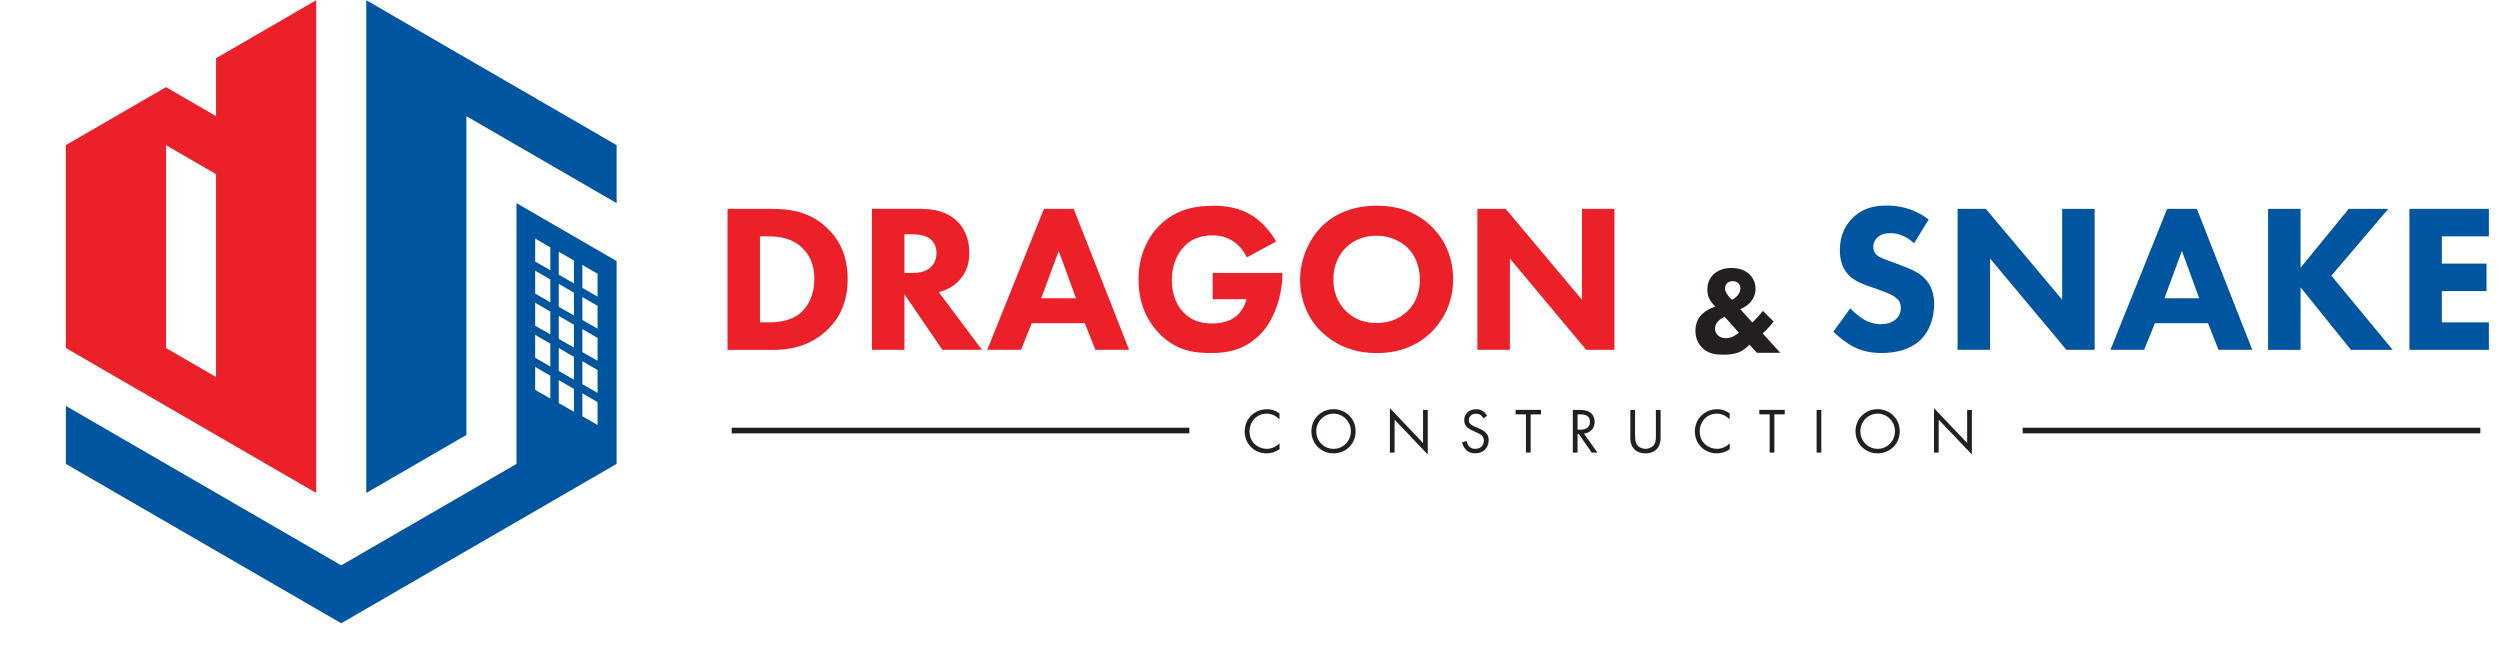 <svg xmlns="http://www.w3.org/2000/svg" xmlns:xlink="http://www.w3.org/1999/xlink" width="433" zoomAndPan="magnify" viewBox="0 0 324.75 84" height="112" preserveAspectRatio="xMidYMid meet" version="1.0"><defs><clipPath id="ba0a6e086f"><path d="M 8 0.031 L 42 0.031 L 42 65 L 8 65 Z M 8 0.031 " clip-rule="nonzero"/></clipPath><clipPath id="3d7747561d"><path d="M 47 0.031 L 81 0.031 L 81 65 L 47 65 Z M 47 0.031 " clip-rule="nonzero"/></clipPath><clipPath id="e1b45ac578"><path d="M 312 27 L 323.941 27 L 323.941 46 L 312 46 Z M 312 27 " clip-rule="nonzero"/></clipPath><clipPath id="00d2580ed4"><path d="M 180 53 L 186 53 L 186 59.039 L 180 59.039 Z M 180 53 " clip-rule="nonzero"/></clipPath><clipPath id="98eedc68d8"><path d="M 251 53 L 257 53 L 257 59.039 L 251 59.039 Z M 251 53 " clip-rule="nonzero"/></clipPath></defs><g clip-path="url(#ba0a6e086f)"><path fill="#ec2028" d="M 8.555 45.207 L 41.07 64.031 L 41.07 0.031 L 28.066 7.562 L 28.066 15.09 L 21.562 11.32 L 8.555 18.852 Z M 21.562 18.855 L 28.066 22.625 L 28.066 48.977 L 21.562 45.207 Z M 21.562 18.855 " fill-opacity="1" fill-rule="evenodd"/></g><path fill="#0055a1" d="M 67.09 60.266 L 44.324 73.438 L 8.555 52.73 L 8.555 60.258 L 44.324 80.961 C 56.246 74.059 68.176 67.156 80.098 60.258 L 80.098 33.914 L 67.09 26.387 Z M 75.652 34.418 L 77.625 35.559 L 77.625 38.531 L 75.652 37.402 Z M 75.652 38.586 L 77.625 39.727 L 77.625 42.699 L 75.652 41.57 Z M 75.652 42.754 L 77.625 43.895 L 77.625 46.867 L 75.652 45.738 Z M 75.652 46.922 L 77.625 48.066 L 77.625 51.035 L 75.652 49.906 Z M 75.652 51.09 L 77.625 52.234 L 77.625 55.203 L 75.652 54.074 Z M 72.586 32.703 L 74.559 33.848 L 74.559 36.816 L 72.586 35.688 Z M 72.586 36.871 L 74.559 38.016 L 74.559 40.984 L 72.586 39.855 Z M 72.586 41.039 L 74.559 42.184 L 74.559 45.152 L 72.586 44.023 Z M 72.586 45.207 L 74.559 46.352 L 74.559 49.324 L 72.586 48.191 Z M 72.586 49.379 L 74.559 50.52 L 74.559 53.492 L 72.586 52.359 Z M 69.52 30.992 L 71.488 32.133 L 71.488 35.105 L 69.52 33.973 Z M 69.52 35.16 L 71.488 36.301 L 71.488 39.273 L 69.52 38.141 Z M 69.52 39.328 L 71.488 40.469 L 71.488 43.441 L 69.52 42.312 Z M 69.52 43.496 L 71.488 44.637 L 71.488 47.609 L 69.52 46.48 Z M 69.52 47.664 L 71.488 48.805 L 71.488 51.777 L 69.52 50.648 Z M 69.52 47.664 " fill-opacity="1" fill-rule="nonzero"/><g clip-path="url(#3d7747561d)"><path fill="#0055a1" d="M 47.582 0.031 L 47.582 64.027 L 60.586 56.5 L 60.586 15.09 C 67.09 18.855 73.594 22.617 80.098 26.387 L 80.098 18.855 Z M 47.582 0.031 " fill-opacity="1" fill-rule="nonzero"/></g><path fill="#ec2028" d="M 100.281 27.133 C 102.664 27.133 105.242 27.492 107.484 29.664 C 109.125 31.23 110.113 33.367 110.113 36.223 C 110.113 39.082 109.156 41.164 107.621 42.703 C 105.078 45.254 101.98 45.449 100.422 45.449 L 94.508 45.449 L 94.508 27.133 Z M 98.719 41.875 L 99.84 41.875 C 100.719 41.875 102.633 41.82 104.004 40.641 C 104.992 39.793 105.785 38.277 105.785 36.223 C 105.785 34.172 105.016 33.012 104.277 32.27 C 102.906 30.895 101.156 30.703 99.84 30.703 L 98.719 30.703 Z M 98.719 41.875 " fill-opacity="1" fill-rule="nonzero"/><path fill="#ec2028" d="M 119.672 27.133 C 122 27.133 123.445 27.875 124.324 28.727 C 125.094 29.469 125.914 30.758 125.914 32.816 C 125.914 33.996 125.664 35.367 124.488 36.547 C 123.859 37.18 122.957 37.699 121.945 37.945 L 127.555 45.438 L 122.41 45.438 L 117.484 38.219 L 117.484 45.438 L 113.266 45.438 L 113.266 27.121 L 119.672 27.121 Z M 117.484 35.453 L 118.441 35.453 C 119.211 35.453 120.223 35.398 120.961 34.656 C 121.266 34.352 121.648 33.777 121.648 32.871 C 121.648 31.801 121.156 31.305 120.797 31.004 C 120.113 30.484 119.016 30.43 118.473 30.43 L 117.484 30.43 Z M 117.484 35.453 " fill-opacity="1" fill-rule="nonzero"/><path fill="#ec2028" d="M 140.926 41.984 L 134.023 41.984 L 132.629 45.441 L 128.246 45.441 L 135.609 27.129 L 139.473 27.129 L 146.672 45.441 L 142.289 45.441 L 140.922 41.984 Z M 139.773 38.746 L 137.527 32.598 L 135.254 38.746 Z M 139.773 38.746 " fill-opacity="1" fill-rule="nonzero"/><path fill="#ec2028" d="M 157.52 35.453 L 166.586 35.453 L 166.586 35.648 C 166.586 37.871 165.793 41.25 163.77 43.363 C 161.715 45.48 159.441 45.863 157.254 45.863 C 155.066 45.863 152.68 45.504 150.574 43.309 C 149.508 42.238 147.891 39.961 147.891 36.332 C 147.891 33.344 148.988 30.949 150.52 29.391 C 152.793 27.055 155.504 26.727 157.695 26.727 C 159.23 26.727 161.09 26.977 162.816 28.102 C 164.047 28.953 165.113 30.184 165.773 31.371 L 161.969 33.43 C 161.609 32.688 161.09 31.977 160.352 31.453 C 159.559 30.879 158.625 30.574 157.559 30.574 C 155.883 30.574 154.652 31.098 153.781 32.055 C 152.77 33.125 152.219 34.664 152.219 36.395 C 152.219 38.48 152.988 39.828 153.75 40.594 C 154.816 41.691 156.055 42.02 157.449 42.02 C 159.285 42.02 160.211 41.391 160.625 41.031 C 160.762 40.922 161.582 40.211 161.938 38.863 L 157.531 38.863 L 157.531 35.461 Z M 157.52 35.453 " fill-opacity="1" fill-rule="nonzero"/><path fill="#ec2028" d="M 185.914 29.383 C 187.668 31.059 188.762 33.449 188.762 36.305 C 188.762 38.746 187.883 41.219 185.914 43.168 C 184.188 44.816 181.945 45.863 178.848 45.863 C 175.398 45.863 173.125 44.488 171.727 43.168 C 169.977 41.523 168.879 39.082 168.879 36.359 C 168.879 33.637 170.055 31.059 171.695 29.414 C 172.926 28.18 175.199 26.723 178.844 26.723 C 181.715 26.723 184.074 27.602 185.91 29.383 Z M 174.824 32.184 C 174.031 32.957 173.207 34.27 173.207 36.328 C 173.207 37.973 173.75 39.348 174.879 40.449 C 176.055 41.57 177.367 41.961 178.793 41.961 C 180.652 41.961 181.969 41.273 182.848 40.395 C 183.586 39.707 184.438 38.418 184.438 36.305 C 184.438 34.406 183.695 33.035 182.848 32.184 C 181.945 31.305 180.492 30.617 178.824 30.617 C 177.156 30.617 175.812 31.195 174.824 32.184 Z M 174.824 32.184 " fill-opacity="1" fill-rule="nonzero"/><path fill="#ec2028" d="M 191.914 45.441 L 191.914 27.129 L 195.582 27.129 L 205.496 38.934 L 205.496 27.129 L 209.715 27.129 L 209.715 45.441 L 206.047 45.441 L 196.133 33.582 L 196.133 45.441 Z M 191.914 45.441 " fill-opacity="1" fill-rule="nonzero"/><path fill="#0055a1" d="M 248.656 31.605 C 247.285 30.375 246.109 30.289 245.59 30.289 C 245.012 30.289 244.328 30.375 243.805 30.922 C 243.504 31.223 243.34 31.605 243.34 32.074 C 243.34 32.512 243.48 32.848 243.754 33.09 C 244.188 33.504 244.82 33.668 246.051 34.133 L 247.418 34.656 C 248.211 34.961 249.172 35.367 249.91 36.055 C 250.977 37.07 251.25 38.387 251.25 39.457 C 251.25 41.352 250.594 43 249.633 43.988 C 248.043 45.668 245.633 45.855 244.457 45.855 C 243.141 45.855 242.02 45.66 240.844 45.082 C 239.887 44.617 238.844 43.766 238.156 43.078 L 240.348 40.059 C 240.812 40.527 241.523 41.16 242.043 41.457 C 242.754 41.895 243.523 42.113 244.348 42.113 C 244.891 42.113 245.633 42.004 246.262 41.48 C 246.617 41.176 246.914 40.684 246.914 39.996 C 246.914 39.367 246.699 39.008 246.285 38.68 C 245.793 38.242 244.668 37.883 244.152 37.664 L 242.645 37.141 C 241.793 36.84 240.836 36.457 240.098 35.684 C 239.141 34.668 239 33.383 239 32.5 C 239 30.852 239.492 29.512 240.59 28.379 C 241.875 27.062 243.383 26.703 245.109 26.703 C 246.34 26.703 248.395 26.898 250.535 28.516 L 248.645 31.59 Z M 248.656 31.605 " fill-opacity="1" fill-rule="nonzero"/><path fill="#0055a1" d="M 254.293 45.441 L 254.293 27.129 L 257.957 27.129 L 267.875 38.934 L 267.875 27.129 L 272.094 27.129 L 272.094 45.441 L 268.426 45.441 L 258.512 33.582 L 258.512 45.441 Z M 254.293 45.441 " fill-opacity="1" fill-rule="nonzero"/><path fill="#0055a1" d="M 286.824 41.984 L 279.922 41.984 L 278.527 45.441 L 274.148 45.441 L 281.512 27.129 L 285.371 27.129 L 292.57 45.441 L 288.188 45.441 L 286.82 41.984 Z M 285.676 38.746 L 283.43 32.598 L 281.16 38.746 Z M 285.676 38.746 " fill-opacity="1" fill-rule="nonzero"/><path fill="#0055a1" d="M 298.852 34.766 L 305.094 27.133 L 310.238 27.133 L 302.844 35.812 L 310.812 45.449 L 305.391 45.449 L 298.844 37.324 L 298.844 45.449 L 294.625 45.449 L 294.625 27.133 L 298.844 27.133 L 298.844 34.766 Z M 298.852 34.766 " fill-opacity="1" fill-rule="nonzero"/><g clip-path="url(#e1b45ac578)"><path fill="#0055a1" d="M 323.305 30.703 L 317.195 30.703 L 317.195 34.242 L 323 34.242 L 323 37.809 L 317.195 37.809 L 317.195 41.875 L 323.305 41.875 L 323.305 45.441 L 312.984 45.441 L 312.984 27.129 L 323.305 27.129 Z M 323.305 30.703 " fill-opacity="1" fill-rule="nonzero"/></g><path fill="#231f20" d="M 230.406 41.762 C 229.957 42.344 229.473 42.859 228.969 43.309 L 231.262 45.832 L 228.23 45.832 L 227.262 44.781 C 226.855 45.18 226.359 45.559 225.891 45.754 C 225.262 46.012 224.59 46.074 223.879 46.074 C 222.996 46.074 221.992 46.008 221.156 45.219 C 220.816 44.879 220.238 44.195 220.238 42.988 C 220.238 42.082 220.508 41.402 221.074 40.836 C 221.508 40.387 222.152 40.027 222.812 39.832 C 222.551 39.574 222.25 39.191 222.074 38.879 C 221.859 38.48 221.781 38.055 221.781 37.621 C 221.781 36.699 222.141 36.086 222.539 35.684 C 223.008 35.227 223.75 34.809 224.91 34.809 C 226.008 34.809 226.812 35.18 227.309 35.684 C 227.746 36.121 228.047 36.766 228.047 37.523 C 228.047 38.156 227.805 38.848 227.223 39.414 C 226.914 39.723 226.496 39.98 226.062 40.156 L 227.625 41.887 C 228.156 41.391 228.605 40.887 228.996 40.387 L 230.395 41.762 Z M 224.023 41.129 C 223.75 41.273 223.363 41.516 223.152 41.762 C 222.844 42.102 222.781 42.453 222.781 42.73 C 222.781 43.102 222.957 43.375 223.168 43.57 C 223.441 43.812 223.781 43.93 224.219 43.93 C 224.926 43.93 225.508 43.523 225.879 43.219 L 224.023 41.133 Z M 224.363 38.234 C 224.605 38.605 224.957 38.93 224.977 38.945 C 225.238 38.82 225.559 38.574 225.734 38.363 C 225.926 38.121 226.074 37.816 226.074 37.477 C 226.074 37.168 225.977 36.961 225.801 36.785 C 225.672 36.668 225.449 36.523 225.074 36.523 C 224.879 36.523 224.637 36.551 224.395 36.746 C 224.184 36.922 224.086 37.184 224.086 37.441 C 224.086 37.75 224.184 37.988 224.359 38.23 Z M 224.363 38.234 " fill-opacity="1" fill-rule="nonzero"/><path fill="#231f20" d="M 166.207 54.473 C 166.031 54.297 165.773 54.09 165.484 53.953 C 165.191 53.82 164.855 53.734 164.531 53.734 C 163.246 53.734 162.312 54.77 162.312 56.047 C 162.312 57.547 163.531 58.305 164.543 58.305 C 164.922 58.305 165.285 58.207 165.574 58.051 C 165.895 57.891 166.113 57.688 166.211 57.582 L 166.211 58.348 C 165.586 58.785 164.969 58.891 164.543 58.891 C 162.902 58.891 161.684 57.645 161.684 56.039 C 161.684 54.434 162.922 53.16 164.574 53.16 C 164.91 53.16 165.543 53.203 166.207 53.707 Z M 166.207 54.473 " fill-opacity="1" fill-rule="nonzero"/><path fill="#231f20" d="M 170.352 56.02 C 170.352 54.367 171.637 53.152 173.223 53.152 C 174.812 53.152 176.098 54.367 176.098 56.02 C 176.098 57.672 174.816 58.891 173.223 58.891 C 171.629 58.891 170.352 57.668 170.352 56.02 Z M 170.98 56.02 C 170.98 57.289 171.98 58.305 173.23 58.305 C 174.477 58.305 175.477 57.289 175.477 56.02 C 175.477 54.75 174.465 53.734 173.23 53.734 C 171.992 53.734 170.98 54.75 170.98 56.02 Z M 170.98 56.02 " fill-opacity="1" fill-rule="nonzero"/><g clip-path="url(#00d2580ed4)"><path fill="#231f20" d="M 180.547 58.793 L 180.547 53.02 L 184.855 57.547 L 184.855 53.25 L 185.465 53.25 L 185.465 59.039 L 181.156 54.516 L 181.156 58.793 Z M 180.547 58.793 " fill-opacity="1" fill-rule="nonzero"/></g><path fill="#231f20" d="M 192.68 54.344 C 192.605 54.188 192.477 54.027 192.355 53.93 C 192.25 53.84 192.059 53.742 191.734 53.742 C 191.176 53.742 190.805 54.078 190.805 54.598 C 190.805 54.824 190.855 54.938 191.012 55.078 C 191.176 55.242 191.387 55.336 191.594 55.426 L 192.129 55.656 C 192.449 55.797 192.75 55.949 192.98 56.18 C 193.273 56.469 193.383 56.785 193.383 57.18 C 193.383 58.215 192.629 58.883 191.637 58.883 C 191.273 58.883 190.824 58.809 190.438 58.434 C 190.164 58.164 190 57.781 189.922 57.453 L 190.516 57.289 C 190.559 57.582 190.691 57.832 190.848 57.996 C 191.09 58.238 191.352 58.305 191.641 58.305 C 192.406 58.305 192.75 57.77 192.75 57.211 C 192.75 56.957 192.68 56.758 192.477 56.562 C 192.32 56.402 192.102 56.312 191.816 56.18 L 191.32 55.949 C 191.098 55.852 190.844 55.73 190.582 55.492 C 190.34 55.262 190.199 55.012 190.199 54.586 C 190.199 53.73 190.855 53.16 191.75 53.16 C 192.09 53.16 192.363 53.219 192.637 53.406 C 192.859 53.566 193.047 53.785 193.176 54.023 L 192.684 54.344 Z M 192.68 54.344 " fill-opacity="1" fill-rule="nonzero"/><path fill="#231f20" d="M 198.832 53.828 L 198.832 58.785 L 198.219 58.785 L 198.219 53.828 L 196.879 53.828 L 196.879 53.242 L 200.176 53.242 L 200.176 53.828 Z M 198.832 53.828 " fill-opacity="1" fill-rule="nonzero"/><path fill="#231f20" d="M 205.199 53.25 C 205.574 53.25 206.133 53.273 206.539 53.559 C 206.859 53.785 207.145 54.191 207.145 54.789 C 207.145 55.633 206.586 56.25 205.75 56.32 L 207.508 58.793 L 206.762 58.793 L 205.078 56.367 L 204.922 56.367 L 204.922 58.793 L 204.309 58.793 L 204.309 53.25 Z M 204.926 55.812 L 205.316 55.812 C 206.078 55.812 206.535 55.457 206.535 54.801 C 206.535 54.488 206.449 54.188 206.098 53.984 C 205.844 53.844 205.562 53.828 205.305 53.828 L 204.926 53.828 Z M 204.926 55.812 " fill-opacity="1" fill-rule="nonzero"/><path fill="#231f20" d="M 212.406 56.648 C 212.406 57.102 212.406 57.617 212.844 57.988 C 213.066 58.18 213.449 58.305 213.75 58.305 C 214.055 58.305 214.438 58.18 214.66 57.988 C 215.098 57.613 215.098 57.102 215.098 56.648 L 215.098 53.25 L 215.711 53.25 L 215.711 56.816 C 215.711 57.285 215.66 57.723 215.363 58.148 C 215.031 58.617 214.453 58.895 213.746 58.895 C 213.035 58.895 212.461 58.617 212.129 58.148 C 211.832 57.723 211.781 57.285 211.781 56.816 L 211.781 53.25 L 212.395 53.25 L 212.395 56.648 Z M 212.406 56.648 " fill-opacity="1" fill-rule="nonzero"/><path fill="#231f20" d="M 224.684 54.473 C 224.508 54.297 224.254 54.09 223.965 53.953 C 223.672 53.82 223.332 53.734 223.012 53.734 C 221.727 53.734 220.793 54.77 220.793 56.047 C 220.793 57.547 222.012 58.305 223.023 58.305 C 223.398 58.305 223.766 58.207 224.055 58.051 C 224.375 57.891 224.594 57.688 224.691 57.582 L 224.691 58.348 C 224.066 58.785 223.449 58.891 223.023 58.891 C 221.383 58.891 220.164 57.645 220.164 56.039 C 220.164 54.434 221.398 53.16 223.055 53.16 C 223.387 53.16 224.023 53.203 224.684 53.707 Z M 224.684 54.473 " fill-opacity="1" fill-rule="nonzero"/><path fill="#231f20" d="M 230.492 53.828 L 230.492 58.785 L 229.879 58.785 L 229.879 53.828 L 228.539 53.828 L 228.539 53.242 L 231.836 53.242 L 231.836 53.828 Z M 230.492 53.828 " fill-opacity="1" fill-rule="nonzero"/><path fill="#231f20" d="M 235.977 53.25 L 236.59 53.25 L 236.59 58.793 L 235.977 58.793 Z M 235.977 53.25 " fill-opacity="1" fill-rule="nonzero"/><path fill="#231f20" d="M 241.031 56.02 C 241.031 54.367 242.316 53.152 243.902 53.152 C 245.492 53.152 246.777 54.367 246.777 56.02 C 246.777 57.672 245.496 58.891 243.902 58.891 C 242.309 58.891 241.031 57.668 241.031 56.02 Z M 241.66 56.02 C 241.66 57.289 242.66 58.305 243.91 58.305 C 245.156 58.305 246.156 57.289 246.156 56.02 C 246.156 54.75 245.145 53.734 243.91 53.734 C 242.672 53.734 241.66 54.75 241.66 56.02 Z M 241.66 56.02 " fill-opacity="1" fill-rule="nonzero"/><g clip-path="url(#98eedc68d8)"><path fill="#231f20" d="M 251.227 58.793 L 251.227 53.02 L 255.535 57.547 L 255.535 53.25 L 256.145 53.25 L 256.145 59.039 L 251.836 54.516 L 251.836 58.793 Z M 251.227 58.793 " fill-opacity="1" fill-rule="nonzero"/></g><path fill="#231f20" d="M 262.746 55.559 L 322.195 55.559 L 322.195 56.293 L 262.746 56.293 Z M 262.746 55.559 " fill-opacity="1" fill-rule="nonzero"/><path fill="#231f20" d="M 95.047 55.559 L 154.496 55.559 L 154.496 56.293 L 95.047 56.293 Z M 95.047 55.559 " fill-opacity="1" fill-rule="nonzero"/></svg>